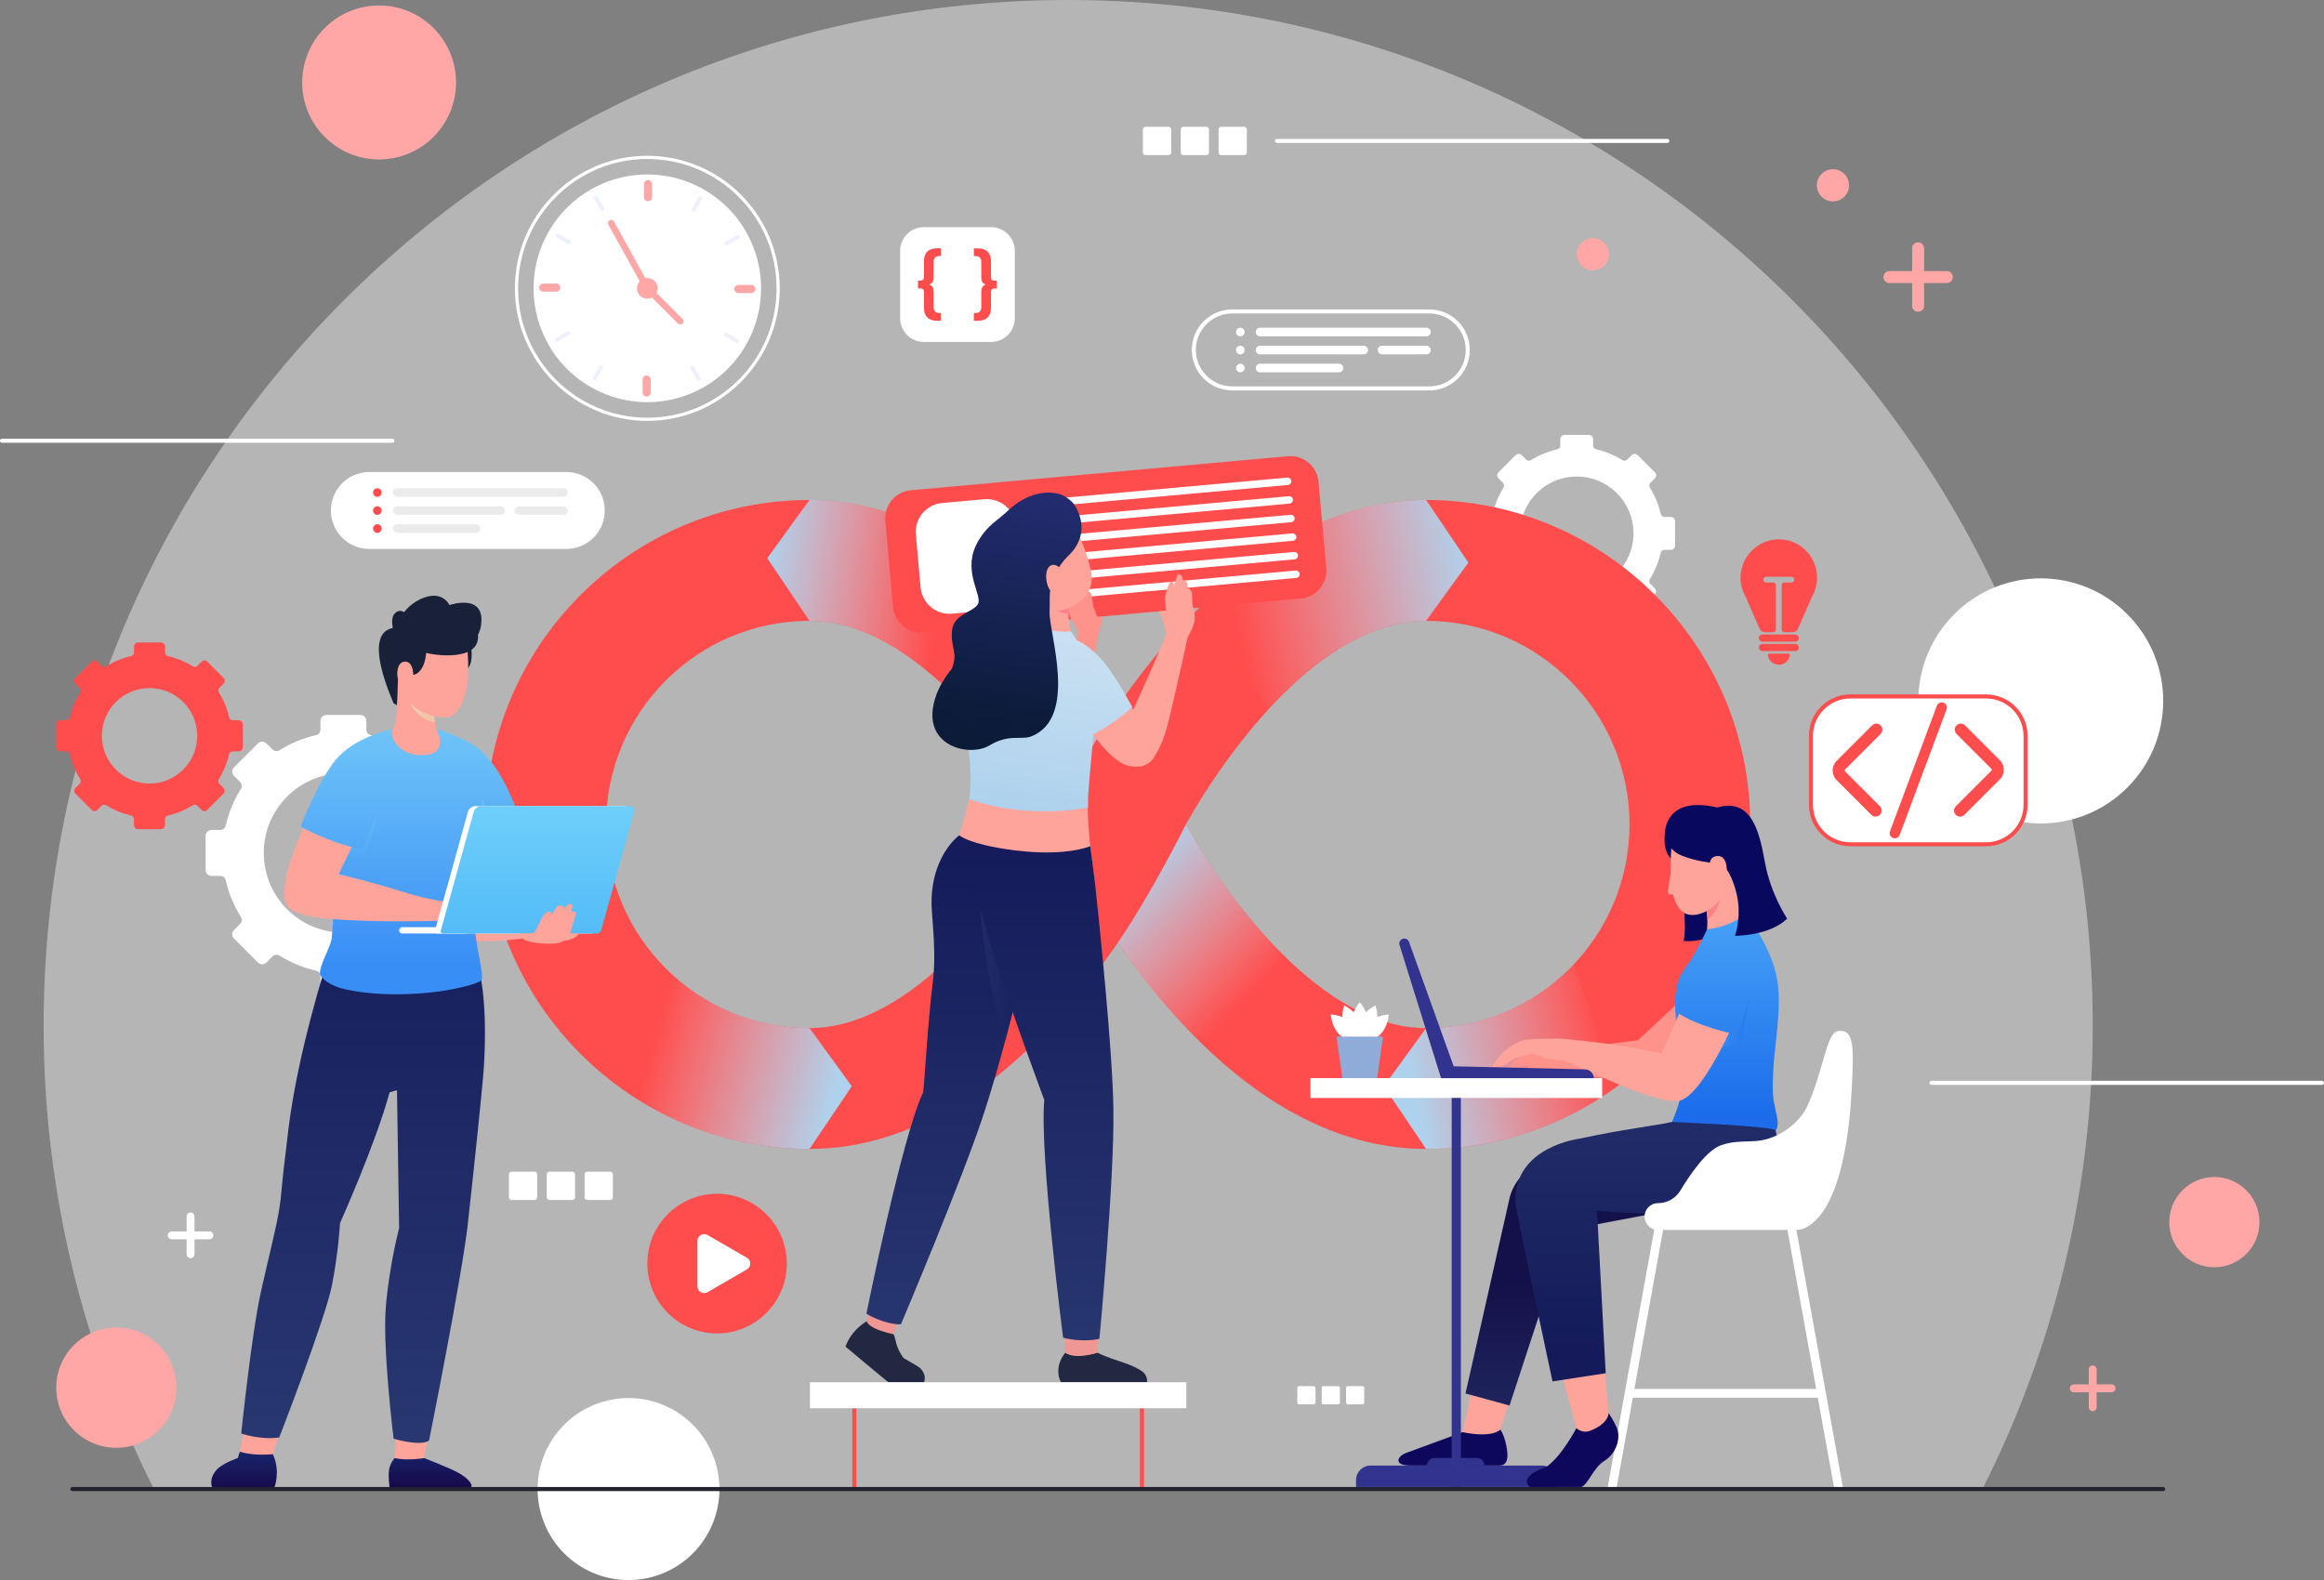 <svg width="575" height="391" viewBox="0 0 575 391" fill="none" xmlns="http://www.w3.org/2000/svg">
<rect x="0" y="0" width="575" height="391" fill="#808080" stroke="none"/>
<g clip-path="url(#clip0_148_10511)">
<path d="M264.288 0C124.283 0 10.794 113.634 10.794 253.798C10.794 295.022 20.613 333.964 38.039 368.379H490.538C507.964 333.964 517.783 295.022 517.783 253.798C517.783 113.634 404.284 0 264.288 0Z" fill="#EBEBEB" fill-opacity="0.5"/>
<path d="M107.255 33.878C114.686 26.438 114.686 14.375 107.255 6.934C99.823 -0.506 87.775 -0.506 80.343 6.934C72.912 14.375 72.912 26.438 80.343 33.878C87.775 41.318 99.823 41.318 107.255 33.878Z" fill="#FFA6A6"/>
<path d="M453.506 49.848C455.705 49.848 457.489 48.063 457.489 45.86C457.489 43.658 455.705 41.873 453.506 41.873C451.306 41.873 449.522 43.658 449.522 45.86C449.522 48.063 451.306 49.848 453.506 49.848Z" fill="#FFA6A6"/>
<path d="M394.108 66.906C396.307 66.906 398.091 65.121 398.091 62.919C398.091 60.716 396.307 58.931 394.108 58.931C391.908 58.931 390.125 60.716 390.125 62.919C390.125 65.121 391.908 66.906 394.108 66.906Z" fill="#FFA6A6"/>
<path d="M547.875 313.606C554.035 313.606 559.028 308.607 559.028 302.44C559.028 296.273 554.035 291.274 547.875 291.274C541.716 291.274 536.722 296.273 536.722 302.44C536.722 308.607 541.716 313.606 547.875 313.606Z" fill="#FFA6A6"/>
<path d="M526.342 194.897C538.171 183.053 538.171 163.851 526.342 152.007C514.512 140.164 495.333 140.164 483.503 152.007C471.674 163.851 471.674 183.053 483.503 194.897C495.333 206.741 514.512 206.741 526.342 194.897Z" fill="white"/>
<path d="M43.655 343.405C43.655 351.62 37.003 358.29 28.788 358.29C20.573 358.29 13.921 351.63 13.921 343.405C13.921 335.18 20.573 328.521 28.788 328.521C37.003 328.521 43.655 335.18 43.655 343.405Z" fill="#FFA6A6"/>
<path d="M161.875 390.098C173.79 386.577 180.6 374.053 177.084 362.123C173.568 350.193 161.058 343.376 149.142 346.896C137.227 350.416 130.418 362.941 133.934 374.871C137.45 386.8 149.959 393.618 161.875 390.098Z" fill="white"/>
<path d="M0.498 109.068H97.088" stroke="white" stroke-miterlimit="10" stroke-linecap="round"/>
<path d="M477.902 267.965H574.502" stroke="white" stroke-miterlimit="10" stroke-linecap="round"/>
<path d="M315.949 34.874H412.539" stroke="white" stroke-miterlimit="10" stroke-linecap="round"/>
<path d="M51.82 304.732H48.126V301.034C48.126 300.495 47.688 300.057 47.15 300.057C46.612 300.057 46.174 300.495 46.174 301.034V304.732H42.48C41.942 304.732 41.504 305.171 41.504 305.709C41.504 306.248 41.942 306.686 42.48 306.686H46.174V310.385C46.174 310.924 46.612 311.362 47.15 311.362C47.688 311.362 48.126 310.924 48.126 310.385V306.686H51.82C52.358 306.686 52.796 306.248 52.796 305.709C52.796 305.171 52.358 304.732 51.82 304.732Z" fill="white"/>
<path d="M481.676 67.076H476.06V61.453C476.06 60.635 475.393 59.967 474.576 59.967C473.76 59.967 473.092 60.635 473.092 61.453V67.076H467.476C466.66 67.076 465.993 67.744 465.993 68.561C465.993 69.379 466.66 70.047 467.476 70.047H473.092V75.669C473.092 76.487 473.76 77.155 474.576 77.155C475.393 77.155 476.06 76.487 476.06 75.669V70.047H481.676C482.493 70.047 483.16 69.379 483.16 68.561C483.16 67.744 482.493 67.076 481.676 67.076Z" fill="#FFA6A6"/>
<path d="M522.443 342.597H518.749V338.898C518.749 338.36 518.311 337.921 517.773 337.921C517.235 337.921 516.797 338.36 516.797 338.898V342.597H513.103C512.565 342.597 512.127 343.036 512.127 343.574C512.127 344.113 512.565 344.551 513.103 344.551H516.797V348.25C516.797 348.788 517.235 349.227 517.773 349.227C518.311 349.227 518.749 348.788 518.749 348.25V344.551H522.443C522.981 344.551 523.419 344.113 523.419 343.574C523.419 343.036 522.981 342.597 522.443 342.597Z" fill="#FFA6A6"/>
<path d="M289.113 31.375H283.427C283.064 31.375 282.77 31.669 282.77 32.032V37.725C282.77 38.089 283.064 38.383 283.427 38.383H289.113C289.476 38.383 289.77 38.089 289.77 37.725V32.032C289.77 31.669 289.476 31.375 289.113 31.375Z" fill="white"/>
<path d="M298.473 31.375H292.788C292.425 31.375 292.13 31.669 292.13 32.032V37.725C292.13 38.089 292.425 38.383 292.788 38.383H298.473C298.836 38.383 299.131 38.089 299.131 37.725V32.032C299.131 31.669 298.836 31.375 298.473 31.375Z" fill="white"/>
<path d="M307.834 31.375H302.148C301.785 31.375 301.491 31.669 301.491 32.032V37.725C301.491 38.089 301.785 38.383 302.148 38.383H307.834C308.197 38.383 308.491 38.089 308.491 37.725V32.032C308.491 31.669 308.197 31.375 307.834 31.375Z" fill="white"/>
<path d="M132.259 289.948H126.573C126.21 289.948 125.916 290.242 125.916 290.606V296.298C125.916 296.662 126.21 296.956 126.573 296.956H132.259C132.622 296.956 132.916 296.662 132.916 296.298V290.606C132.916 290.242 132.622 289.948 132.259 289.948Z" fill="white"/>
<path d="M141.619 289.948H135.933C135.57 289.948 135.276 290.242 135.276 290.606V296.298C135.276 296.662 135.57 296.956 135.933 296.956H141.619C141.982 296.956 142.276 296.662 142.276 296.298V290.606C142.276 290.242 141.982 289.948 141.619 289.948Z" fill="white"/>
<path d="M150.979 289.948H145.293C144.93 289.948 144.636 290.242 144.636 290.606V296.298C144.636 296.662 144.93 296.956 145.293 296.956H150.979C151.342 296.956 151.637 296.662 151.637 296.298V290.606C151.637 290.242 151.342 289.948 150.979 289.948Z" fill="white"/>
<path d="M325.061 343.026H321.416C321.18 343.026 320.988 343.218 320.988 343.455V347.103C320.988 347.34 321.18 347.532 321.416 347.532H325.061C325.297 347.532 325.489 347.34 325.489 347.103V343.455C325.489 343.218 325.297 343.026 325.061 343.026Z" fill="white"/>
<path d="M331.085 343.026H327.441C327.204 343.026 327.012 343.218 327.012 343.455V347.103C327.012 347.34 327.204 347.532 327.441 347.532H331.085C331.322 347.532 331.513 347.34 331.513 347.103V343.455C331.513 343.218 331.322 343.026 331.085 343.026Z" fill="white"/>
<path d="M337.11 343.026H333.465C333.229 343.026 333.037 343.218 333.037 343.455V347.103C333.037 347.34 333.229 347.532 333.465 347.532H337.11C337.346 347.532 337.538 347.34 337.538 347.103V343.455C337.538 343.218 337.346 343.026 337.11 343.026Z" fill="white"/>
<path d="M119.065 215.285V206.88C119.065 206.053 118.398 205.395 117.581 205.395H115.42C114.783 205.395 114.225 204.966 114.086 204.348C113.339 201.078 112.064 198.017 110.342 195.256C110.003 194.708 110.063 193.99 110.521 193.531L112.045 192.006C112.622 191.428 112.622 190.48 112.045 189.902L106.11 183.96C105.532 183.382 104.586 183.382 104.009 183.96L102.495 185.476C102.037 185.934 101.33 186.004 100.772 185.655C98.014 183.93 94.957 182.654 91.691 181.907C91.073 181.767 90.645 181.209 90.645 180.571V178.417C90.645 177.59 89.978 176.932 89.162 176.932H80.767C79.941 176.932 79.284 177.6 79.284 178.417V180.571C79.284 181.209 78.855 181.767 78.238 181.907C74.972 182.654 71.915 183.93 69.156 185.655C68.609 185.994 67.892 185.934 67.434 185.476L65.92 183.96C65.343 183.382 64.397 183.382 63.819 183.96L57.884 189.902C57.307 190.48 57.307 191.428 57.884 192.006L59.408 193.521C59.866 193.98 59.936 194.688 59.587 195.246C57.864 198.007 56.59 201.078 55.843 204.338C55.704 204.956 55.146 205.385 54.509 205.385H52.348C51.521 205.385 50.864 206.053 50.864 206.871V215.275C50.864 216.102 51.531 216.76 52.348 216.76H54.509C55.146 216.76 55.704 217.189 55.843 217.807C56.59 221.077 57.864 224.138 59.587 226.9C59.926 227.448 59.866 228.166 59.408 228.624L57.884 230.15C57.307 230.728 57.307 231.675 57.884 232.253L63.819 238.195C64.397 238.773 65.343 238.773 65.92 238.195L67.444 236.67C67.902 236.211 68.609 236.141 69.166 236.49C71.925 238.205 74.982 239.481 78.248 240.229C78.865 240.369 79.293 240.927 79.293 241.565V243.738C79.293 244.566 79.961 245.224 80.777 245.224H89.172C89.998 245.224 90.655 244.556 90.655 243.738V241.565C90.655 240.927 91.084 240.369 91.701 240.229C94.967 239.481 98.024 238.205 100.782 236.49C101.33 236.151 102.047 236.211 102.505 236.67L104.029 238.195C104.606 238.773 105.552 238.773 106.13 238.195L112.064 232.253C112.642 231.675 112.642 230.728 112.064 230.15L110.541 228.624C110.083 228.166 110.013 227.458 110.362 226.9C112.084 224.138 113.359 221.077 114.106 217.807C114.245 217.189 114.803 216.76 115.44 216.76H117.601C118.417 216.76 119.085 216.092 119.085 215.275L119.065 215.285ZM84.94 230.788C74.066 230.788 65.263 221.955 65.263 211.068C65.263 200.181 74.066 191.368 84.94 191.368C95.813 191.368 104.616 200.201 104.616 211.068C104.616 221.935 95.813 230.788 84.94 230.788Z" fill="white"/>
<path d="M414.461 134.989V128.988C414.461 128.399 413.983 127.921 413.396 127.921H411.852C411.404 127.921 411.006 127.612 410.896 127.173C410.359 124.84 409.452 122.657 408.228 120.693C407.979 120.304 408.029 119.796 408.357 119.467L409.443 118.38C409.861 117.961 409.861 117.293 409.443 116.874L405.21 112.637C404.792 112.219 404.125 112.219 403.707 112.637L402.621 113.724C402.293 114.053 401.785 114.103 401.397 113.854C399.425 112.627 397.244 111.71 394.914 111.182C394.476 111.082 394.167 110.683 394.167 110.225V108.689C394.167 108.101 393.689 107.623 393.102 107.623H387.107C386.52 107.623 386.042 108.101 386.042 108.689V110.225C386.042 110.673 385.733 111.072 385.295 111.182C382.965 111.72 380.784 112.627 378.813 113.854C378.424 114.103 377.916 114.053 377.588 113.724L376.502 112.637C376.084 112.219 375.417 112.219 374.999 112.637L370.767 116.874C370.348 117.293 370.348 117.961 370.767 118.38L371.852 119.467C372.181 119.796 372.22 120.304 371.981 120.693C370.757 122.667 369.851 124.85 369.313 127.183C369.213 127.622 368.815 127.931 368.357 127.931H366.813C366.226 127.931 365.748 128.409 365.748 128.998V134.999C365.748 135.587 366.226 136.066 366.813 136.066H368.357C368.805 136.066 369.203 136.375 369.313 136.814C369.851 139.147 370.757 141.33 371.981 143.294C372.23 143.683 372.181 144.191 371.852 144.52L370.767 145.607C370.348 146.026 370.348 146.694 370.767 147.112L374.999 151.349C375.417 151.768 376.084 151.768 376.502 151.349L377.588 150.263C377.916 149.934 378.424 149.884 378.813 150.133C380.784 151.359 382.965 152.267 385.285 152.805C385.723 152.905 386.032 153.304 386.032 153.762V155.307C386.032 155.896 386.51 156.374 387.097 156.374H393.092C393.679 156.374 394.157 155.896 394.157 155.307V153.762C394.157 153.313 394.466 152.915 394.904 152.805C397.234 152.267 399.415 151.359 401.377 150.133C401.765 149.884 402.273 149.934 402.602 150.263L403.687 151.349C404.105 151.768 404.772 151.768 405.191 151.349L409.423 147.112C409.841 146.694 409.841 146.026 409.423 145.607L408.337 144.52C408.009 144.191 407.959 143.683 408.208 143.294C409.433 141.32 410.339 139.137 410.876 136.814C410.976 136.375 411.374 136.066 411.832 136.066H413.376C413.963 136.066 414.441 135.587 414.441 134.999L414.461 134.989ZM390.124 146.046C382.367 146.046 376.094 139.745 376.094 131.978C376.094 124.212 382.367 117.931 390.124 117.931C397.882 117.931 404.155 124.232 404.155 131.978C404.155 139.725 397.882 146.046 390.124 146.046Z" fill="white"/>
<path d="M60.075 184.927V179.245C60.075 178.686 59.627 178.238 59.069 178.238H57.606C57.177 178.238 56.799 177.949 56.699 177.53C56.192 175.327 55.335 173.253 54.17 171.379C53.941 171.01 53.981 170.521 54.29 170.212L55.315 169.185C55.704 168.796 55.704 168.158 55.315 167.76L51.302 163.742C50.914 163.353 50.277 163.353 49.878 163.742L48.853 164.769C48.544 165.078 48.066 165.128 47.688 164.888C45.826 163.722 43.754 162.865 41.544 162.356C41.126 162.256 40.837 161.878 40.837 161.449V159.993C40.837 159.435 40.389 158.986 39.831 158.986H34.155C33.597 158.986 33.149 159.435 33.149 159.993V161.449C33.149 161.878 32.861 162.256 32.442 162.356C30.232 162.865 28.171 163.722 26.298 164.888C25.93 165.118 25.442 165.078 25.133 164.769L24.108 163.742C23.719 163.353 23.082 163.353 22.684 163.742L18.671 167.76C18.282 168.148 18.282 168.786 18.671 169.185L19.696 170.212C20.005 170.521 20.055 171 19.816 171.379C18.651 173.243 17.794 175.317 17.287 177.53C17.187 177.949 16.809 178.238 16.381 178.238H14.917C14.359 178.238 13.911 178.686 13.911 179.245V184.927C13.911 185.486 14.359 185.934 14.917 185.934H16.381C16.809 185.934 17.187 186.223 17.287 186.642C17.794 188.845 18.651 190.919 19.816 192.793C20.045 193.162 20.005 193.651 19.696 193.96L18.671 194.987C18.282 195.376 18.282 196.014 18.671 196.412L22.684 200.43C23.072 200.819 23.709 200.819 24.108 200.43L25.133 199.403C25.442 199.094 25.92 199.044 26.298 199.284C28.16 200.45 30.232 201.308 32.432 201.816C32.851 201.916 33.139 202.295 33.139 202.723V204.189C33.139 204.747 33.587 205.196 34.145 205.196H39.821C40.379 205.196 40.827 204.747 40.827 204.189V202.723C40.827 202.295 41.115 201.916 41.534 201.816C43.734 201.308 45.806 200.45 47.668 199.284C48.036 199.054 48.524 199.094 48.833 199.403L49.858 200.43C50.247 200.819 50.884 200.819 51.282 200.43L55.295 196.412C55.684 196.024 55.684 195.386 55.295 194.987L54.27 193.96C53.961 193.651 53.911 193.172 54.15 192.793C55.315 190.929 56.172 188.855 56.679 186.652C56.779 186.233 57.157 185.944 57.586 185.944H59.049C59.607 185.944 60.055 185.496 60.055 184.937L60.075 184.927ZM37.003 193.9C30.491 193.9 25.213 188.606 25.213 182.086C25.213 175.566 30.491 170.282 37.003 170.282C43.515 170.282 48.793 175.576 48.793 182.086C48.793 188.596 43.515 193.9 37.003 193.9Z" fill="#FF4D4D"/>
<path d="M200.29 284.325C156.068 284.325 120.09 248.305 120.09 204.03C120.09 159.754 156.068 123.734 200.29 123.734C254.381 123.734 288.625 194.598 290.059 197.609L293.106 204.03L290.059 210.45C288.625 213.471 254.381 284.325 200.29 284.325ZM200.29 153.643C172.538 153.643 149.964 176.244 149.964 204.03C149.964 231.815 172.538 254.416 200.29 254.416C226.12 254.416 249.432 222.384 259.728 204.03C249.441 185.665 226.12 153.643 200.29 153.643Z" fill="#FF4D4D"/>
<path d="M352.843 284.325C298.752 284.325 264.508 213.46 263.074 210.449L260.027 204.029L263.074 197.609C264.508 194.588 298.752 123.733 352.843 123.733C397.065 123.733 433.042 159.754 433.042 204.029C433.042 248.304 397.065 284.325 352.843 284.325ZM293.405 204.029C303.691 222.383 327.012 254.416 352.843 254.416C380.595 254.416 403.169 231.814 403.169 204.029C403.169 176.244 380.595 153.642 352.843 153.642C327.012 153.642 303.701 185.675 293.405 204.029Z" fill="#FF4D4D"/>
<path style="mix-blend-mode:multiply" d="M320.938 239.551L302.078 262.651C291.593 253.429 282.999 242.662 276.566 233.3V233.28C284.861 221.227 293.415 204.029 293.415 204.029C299.151 214.258 308.929 228.744 320.938 239.551Z" fill="url(#paint0_linear_148_10511)"/>
<path style="mix-blend-mode:multiply" d="M276.566 174.758C268.282 186.812 259.718 204.029 259.718 204.029C253.982 193.8 244.204 179.315 232.195 168.507L251.055 145.408C261.54 154.63 270.134 165.397 276.566 174.758Z" fill="url(#paint1_linear_148_10511)"/>
<path style="mix-blend-mode:multiply" d="M363.298 139.226L352.843 153.633C338.344 153.633 324.632 163.732 313.579 175.845L298.234 148.917C312.703 135.089 331.185 123.724 352.843 123.724L363.298 139.226Z" fill="url(#paint2_linear_148_10511)"/>
<path style="mix-blend-mode:multiply" d="M253.016 147.162L231.259 167.66C221.948 159.505 211.353 153.633 200.29 153.633L189.834 138.14L200.29 123.724C221.022 123.724 238.846 134.142 253.016 147.162Z" fill="url(#paint3_linear_148_10511)"/>
<path style="mix-blend-mode:multiply" d="M210.746 268.822L200.29 284.325C179.04 284.325 159.702 276.01 145.343 262.451L160.409 234.726C169.62 246.689 184.069 254.416 200.29 254.416L210.746 268.822Z" fill="url(#paint4_linear_148_10511)"/>
<path style="mix-blend-mode:multiply" d="M400.042 268.912C386.789 278.602 370.478 284.325 352.843 284.325L342.397 268.822L352.843 254.416C367.202 254.416 380.177 248.364 389.358 238.674L400.042 268.912Z" fill="url(#paint5_linear_148_10511)"/>
<path d="M416.025 219.961C416.025 219.961 417.478 228.914 416.552 232.852C416.552 232.852 419.37 233.33 423.752 231.715C428.133 230.1 422.557 219.961 422.557 219.961" fill="#09085F"/>
<path d="M411.942 206.013C411.942 206.013 411.076 210.998 413.963 212.892L414.969 208.585" fill="#09085F"/>
<path d="M421.78 253.479L415.427 247.966L414.551 248.773L405.28 257.407L378.106 260.946C378.106 260.946 375.994 261.245 374.431 262.611C374.152 262.86 373.425 264.186 373.425 264.186C373.425 264.186 374.332 264.436 375.288 264.226C375.925 264.087 377.179 263.828 377.946 263.668L378.275 264.795C378.275 264.795 401.765 267.746 407.192 267.247C407.332 267.237 407.471 267.217 407.59 267.207C412.171 266.509 426.002 257.128 426.002 257.128L421.79 253.469L421.78 253.479Z" fill="#FF928A"/>
<path d="M432.505 228.495L422.776 231.186L422.348 229.98C422.427 229.153 422.447 228.365 422.427 227.627C422.378 225.374 421.94 223.56 421.471 222.234L424.768 220.24L428.86 215.873L432.495 228.495H432.505Z" fill="#FFA49A"/>
<path d="M422.437 227.628C422.388 225.374 421.949 223.56 421.481 222.234L424.777 220.24L425.853 219.961C425.853 219.961 425.972 225.205 422.427 227.628H422.437Z" fill="#FF8189"/>
<path d="M374.351 344.053L370.05 357.213L365.867 360.951L361.864 354.421L364.573 341.85L374.351 344.053Z" fill="#FFA49A"/>
<path d="M431.3 212.304C431.3 212.304 428.482 215.744 427.227 219.353C426.221 222.254 424.2 224.946 420.794 226.072C411.564 229.123 413.475 212.105 413.505 209.882C413.525 208.306 413.057 202.634 419.241 201.836C425.245 201.058 431.609 203.611 431.3 212.304Z" fill="#FFA49A"/>
<path d="M397.802 367.98H400.003L403.996 345.888H449.761L453.755 367.98H455.955L443.279 297.834C443.169 297.246 442.602 296.857 442.014 296.956C441.417 297.066 441.029 297.634 441.138 298.223L449.353 343.714H404.374L412.589 298.223C412.699 297.634 412.31 297.066 411.723 296.956C411.125 296.847 410.568 297.236 410.458 297.834L402.512 341.76L402.124 343.943L401.865 345.359L401.466 347.572L397.782 367.97L397.802 367.98Z" fill="white"/>
<path d="M409.492 300.247L387.715 304.374L373.485 347.822L362.591 344.841L373.575 296.149C374.7 292.141 377.737 288.961 381.68 287.645L404.593 280.018" fill="url(#paint6_linear_148_10511)"/>
<path d="M386.171 339.198L387.396 343.804L390.025 353.414L390.413 355.777L394.785 356.286L398.17 351.819L397.165 340.085L397.065 338.889L386.171 339.198Z" fill="#FFA49A"/>
<path d="M438.041 275.911L428.233 273.408L413.704 277.635C409.353 278.642 401.895 279.37 390.841 281.783C390.841 281.783 374.61 283.687 374.909 297.425C374.949 299.15 384.12 341.85 384.12 341.85L397.284 339.836L395.133 299.648C403.408 300.286 423.722 301.443 432.077 298.073C445.519 292.65 438.041 275.891 438.041 275.891V275.911Z" fill="url(#paint7_linear_148_10511)"/>
<path d="M431.828 226.272C431.828 226.272 438.011 233.4 439.674 242.243C440.979 249.172 438.997 258.783 438.728 264.994C438.489 270.497 438.569 271.285 439.286 274.644C439.634 276.279 440.302 278.632 439.306 279.739C438.669 278.882 423.991 278.104 413.704 277.635C413.704 277.635 415.965 272.411 416.025 269.739C416.144 264.226 414.332 253 414.471 247.677C414.621 242.193 416.244 240.628 418.156 237.827C420.077 234.995 422.358 229.97 422.358 229.97C422.358 229.97 427.436 229.691 431.838 226.262L431.828 226.272Z" fill="url(#paint8_linear_148_10511)"/>
<path style="mix-blend-mode:multiply" opacity="0.5" d="M432.764 246.959C432.764 246.959 431.32 255.513 430.682 258.354L423.672 259.301L432.764 246.949V246.959Z" fill="url(#paint9_linear_148_10511)"/>
<path d="M420.924 250.179L416.702 247.906C416.483 248.434 411.125 260.816 411.125 260.816C400.371 258.035 385.484 256.998 385.484 256.998C385.484 256.998 379.878 257.038 377.757 257.257C375.636 257.477 372.848 259.451 371.623 260.717C370.886 261.474 369.054 264.087 369.054 264.087C369.054 264.087 370.757 264.505 372.151 263.648C373.545 262.78 374.829 261.893 374.829 261.893L378.325 260.936C379.022 260.747 379.759 260.836 380.406 261.165C380.874 261.405 381.561 261.674 382.547 261.883C384.857 262.382 386.759 262.372 386.779 262.372C393.44 264.994 411.325 274.295 416.244 272.142C419.948 270.517 424.469 262.352 426.839 257.626C427.844 255.622 428.462 254.227 428.462 254.227L420.924 250.159V250.179Z" fill="#FFA49A"/>
<path d="M434.227 238.395C434.227 238.395 433.072 249.312 429.766 256.051C429.766 256.051 419.48 254.047 414.471 250.169C414.471 250.169 417.229 242.682 421.691 235.424" fill="url(#paint10_linear_148_10511)"/>
<path d="M411.942 206.013C411.942 206.013 411.942 210.031 416.015 211.706C419.599 213.181 423.732 213.55 423.732 213.55C423.732 213.55 425.445 213.301 426.779 214.627C428.113 215.953 430.055 220.639 430.165 224.886C430.274 229.133 429.239 231.585 429.239 231.585C429.239 231.585 437.742 231.655 442.174 227.338C442.174 227.338 438.121 221.307 436.707 213.55C435.293 205.804 433.431 197.38 424.847 199.832C411.942 196.781 411.942 206.013 411.942 206.013Z" fill="#09085F"/>
<path d="M423.214 215.105C423.214 215.105 422.398 212.444 424.379 211.925C428.312 210.918 427.546 218.585 425.803 218.545C424.06 218.505 423.224 215.096 423.224 215.096L423.214 215.105Z" fill="#FFA49A"/>
<path d="M371.185 353.773C371.185 353.773 369.532 355.947 361.864 354.421C361.864 354.421 349.507 358.948 347.894 359.556C345.593 360.433 344.787 362.676 348.929 362.676H370.896C371.723 362.676 372.629 362.437 372.918 360.952C373.196 359.496 372.43 355.369 371.185 353.773Z" fill="#0E085D"/>
<path d="M396.398 266.798H324.234V271.713H396.398V266.798Z" fill="white"/>
<path d="M359.176 367.98H361.446V271.713H359.176V367.98Z" fill="#32338F"/>
<path d="M385.126 367.99H335.506V366.275C335.506 364.291 337.119 362.676 339.101 362.676H381.531C383.513 362.676 385.126 364.291 385.126 366.275V367.99Z" fill="#32338F"/>
<path d="M353.082 362.677H367.262C367.262 361.64 366.425 360.792 365.38 360.792H354.954C353.918 360.792 353.072 361.63 353.072 362.677H353.082Z" fill="#32338F"/>
<path d="M413.426 215.873C413.426 215.873 412.41 220.619 412.798 221.147C413.177 221.675 414.969 221.087 414.969 221.087" fill="#FFA49A"/>
<path d="M397.991 349.666C397.991 349.666 399.226 351.471 400.072 353.445C400.919 355.419 400.331 359.436 396.826 361.6C394.337 363.135 392.863 367.402 391.28 367.98H378.514C378.514 367.98 375.148 365.628 382.666 362.956C386.43 360.334 390.025 353.405 390.025 353.405C390.025 353.405 391.409 354.85 393.44 354.063C398.18 352.228 397.991 349.656 397.991 349.656V349.666Z" fill="#0E085D"/>
<path d="M454.84 255.134C451.753 255.523 451.355 264.754 446.933 274.246C445.798 276.269 443.608 279.071 439.595 280.975C434.257 283.507 431.19 281.593 425.863 283.388C422.248 284.604 418.066 290.775 415.756 294.614C414.591 296.538 412.519 297.734 410.269 297.734H410.219C408.387 297.734 406.903 299.22 406.903 301.054C406.903 302.888 408.387 304.374 410.219 304.374H444.454C445.041 304.374 445.758 304.214 446.406 303.985C456.035 299.499 457.767 277.625 458.186 268.802C458.634 259.51 458.853 254.625 454.84 255.134Z" fill="white"/>
<path d="M392.206 264.635L359.664 263.877L348.611 233.071C348.431 232.582 347.973 232.253 347.446 232.253C346.609 232.253 346.022 233.061 346.271 233.859L356.547 266.808H394.327C394.327 265.632 393.391 264.675 392.216 264.645L392.206 264.635Z" fill="#32338F"/>
<path d="M336.432 248.025C331.802 253.628 336.432 258.115 336.432 258.115C336.432 258.115 341.063 253.628 336.432 248.025Z" fill="white"/>
<path d="M332.579 248.813C330.468 255.772 336.462 258.115 336.462 258.115C336.462 258.115 339.001 252.193 332.579 248.813Z" fill="white"/>
<path d="M340.326 248.813C342.437 255.772 336.442 258.115 336.442 258.115C336.442 258.115 333.903 252.193 340.326 248.813Z" fill="white"/>
<path d="M343.612 251.036C342.875 258.264 336.432 258.115 336.432 258.115C336.432 258.115 336.373 251.664 343.612 251.036Z" fill="white"/>
<path d="M329.263 251.036C330 258.264 336.442 258.115 336.442 258.115C336.442 258.115 336.502 251.664 329.263 251.036Z" fill="white"/>
<path d="M340.744 266.798H332.131L330.687 256.529H342.188L340.744 266.798Z" fill="#8FABD8"/>
<path d="M216.78 329.119C218.931 330.016 221.082 330.166 221.082 330.166L222.765 325.52L215.764 320.784C215.764 320.784 214.818 325.211 214.44 326.935C214.44 326.935 214.629 328.222 216.78 329.119Z" fill="#EF9795"/>
<path d="M227.813 338.709C227.335 338.181 225.413 337.164 223.631 336.127C221.47 333.465 221.6 330.833 221.072 330.175C221.072 330.175 218.961 329.787 216.81 328.889C214.659 327.992 214.42 326.945 214.42 326.945C213.424 327.653 210.656 329.318 209.182 333.236C209.182 333.236 217.477 340.215 219.817 342.079C219.817 342.079 226.837 342.079 228.62 342.079C228.909 341.192 229.038 340.085 227.793 338.709H227.813Z" fill="#222842"/>
<path d="M263.562 334.751C263.562 334.751 264.916 335.609 268.282 335.35C268.819 335.31 270.741 334.981 271.518 334.751C271.518 334.751 273.051 335.509 275.332 336.307C277.522 337.074 280.42 337.862 282.531 339.328C284.065 340.394 283.796 342.069 283.796 342.069H262.496C262.496 342.069 260.475 338.64 263.552 334.761L263.562 334.751Z" fill="#222842"/>
<path d="M263.203 329.029C263.422 331.362 263.562 334.751 263.562 334.751C266.151 336.596 271.528 334.751 271.528 334.751C271.528 334.751 271.707 331.063 271.856 328.859L263.203 329.029Z" fill="#EF9795"/>
<path d="M318.666 112.897L225.342 121.318C221.513 121.664 218.689 125.051 219.034 128.885L220.955 150.223C221.3 154.056 224.684 156.883 228.512 156.538L321.836 148.117C325.665 147.771 328.489 144.384 328.144 140.551L326.223 119.212C325.878 115.379 322.495 112.552 318.666 112.897Z" fill="#FF4D4D"/>
<path d="M252.528 142.587C252.907 146.834 249.78 150.582 245.548 150.961L235.55 151.858C231.607 152.217 228.122 149.306 227.773 145.358L226.598 132.268C226.24 128.32 229.148 124.841 233.091 124.482L243.487 123.545C247.51 123.186 251.055 126.147 251.413 130.174L252.528 142.587Z" fill="white"/>
<path d="M260.515 125.249C260.046 125.249 259.648 124.891 259.608 124.422C259.559 123.923 259.937 123.475 260.435 123.425L318.498 118.191C319.006 118.141 319.444 118.52 319.494 119.018C319.544 119.517 319.166 119.966 318.668 120.015L260.604 125.249C260.604 125.249 260.544 125.249 260.524 125.249H260.515Z" fill="white"/>
<path d="M260.923 129.855C260.455 129.855 260.056 129.497 260.017 129.028C259.967 128.529 260.345 128.081 260.843 128.031L318.907 122.797C319.425 122.757 319.853 123.126 319.903 123.624C319.952 124.123 319.574 124.571 319.076 124.621L261.012 129.855C261.012 129.855 260.953 129.855 260.933 129.855H260.923Z" fill="white"/>
<path d="M261.341 134.452C260.873 134.452 260.475 134.093 260.435 133.624C260.385 133.126 260.763 132.677 261.261 132.627L319.325 127.393C319.833 127.353 320.271 127.722 320.321 128.221C320.371 128.719 319.992 129.168 319.494 129.218L261.431 134.452C261.431 134.452 261.371 134.452 261.351 134.452H261.341Z" fill="white"/>
<path d="M261.749 139.058C261.281 139.058 260.883 138.699 260.843 138.23C260.793 137.732 261.172 137.283 261.67 137.233L319.733 131.999C320.241 131.959 320.679 132.328 320.729 132.827C320.779 133.325 320.4 133.774 319.903 133.823L261.839 139.058C261.839 139.058 261.779 139.058 261.759 139.058H261.749Z" fill="white"/>
<path d="M262.167 143.653C261.699 143.653 261.301 143.294 261.261 142.826C261.212 142.327 261.59 141.879 262.088 141.829L320.151 136.595C320.669 136.555 321.097 136.924 321.147 137.422C321.197 137.921 320.819 138.369 320.321 138.419L262.257 143.653C262.257 143.653 262.197 143.653 262.177 143.653H262.167Z" fill="white"/>
<path d="M262.586 148.249C262.118 148.249 261.719 147.891 261.68 147.422C261.63 146.923 262.008 146.475 262.506 146.425L320.57 141.191C321.078 141.151 321.516 141.52 321.565 142.018C321.615 142.517 321.237 142.966 320.739 143.015L262.675 148.249C262.675 148.249 262.616 148.249 262.596 148.249H262.586Z" fill="white"/>
<path d="M271.657 157.102C271.657 156.634 272.434 155.408 272.524 154.55C272.603 153.693 272.723 152.556 272.723 152.556L271.827 152.636L271.488 152.666L270.512 150.114C270.512 150.114 270.233 148.608 270.124 147.502C270.014 146.385 268.859 146.016 268.789 146.525C268.76 146.714 268.769 147.372 268.76 147.681C268.71 147.322 268.66 146.993 268.63 146.734C268.521 145.617 267.136 145.169 267.067 145.677C267.017 146.016 267.007 146.584 267.017 147.222C266.668 146.425 265.623 146.136 265.563 146.574C265.503 147.053 265.493 147.86 265.513 148.628C265.244 147.9 264.587 147.691 264.508 148.249C264.408 148.887 263.94 150.343 264.199 151.051C264.458 151.759 264.776 152.815 265.105 153.254C265.434 153.693 266.648 155.727 266.838 156.375C267.027 157.013 262.267 169.056 262.267 169.056C265.772 169.674 269.476 169.764 269.476 169.764C269.476 169.764 271.637 157.601 271.637 157.122L271.657 157.102Z" fill="#FF928A"/>
<path d="M270.93 218.485L258.374 218.745L241.605 215.305L234.614 212.982C236.138 210.948 237.861 205.256 239.016 200.849C239.852 197.679 240.41 195.176 240.41 195.176L253.006 193.83L259.061 193.182C259.061 193.182 267.037 192.066 268.829 196.412C269.088 197.041 269.218 197.758 269.178 198.626C269.088 200.6 269.188 203.062 269.397 205.585C269.885 211.865 270.93 218.475 270.93 218.475V218.485Z" fill="#FFA49A"/>
<path d="M270.93 218.486L269.745 209.393C269.745 209.393 265.812 211.198 257.348 210.929C249.222 210.669 240.071 208.785 237.323 206.711C233.778 209.553 229.845 216.033 230.562 225.534C231 231.327 231.508 237.119 230.811 242.871C229.436 254.177 228.779 267.556 228.401 270.298C223.213 281.255 214.36 325.101 214.36 325.101C214.36 325.101 218.632 327.763 222.904 327.733C222.904 327.733 238.598 290.706 243.726 274.635C245.309 269.67 247.101 263.638 248.814 257.178C250.557 250.747 252.21 243.918 253.514 237.338C254.978 229.881 256.004 222.792 256.173 217.02C259.997 218.047 262.805 218.775 262.964 218.745C263.512 218.655 270.93 218.486 270.93 218.486Z" fill="url(#paint11_linear_148_10511)"/>
<path style="mix-blend-mode:multiply" opacity="0.5" d="M253.504 237.338C252.2 243.908 250.547 250.747 248.804 257.178C243.586 241.944 242.63 225.654 242.63 225.654C242.63 225.654 250.338 234.258 253.504 237.338Z" fill="url(#paint12_linear_148_10511)"/>
<path d="M272.026 331.302C272.026 331.302 268.262 332.329 263.034 331.053C263.034 331.053 257.169 285.701 258.374 272.202C258.374 272.202 251.333 253.369 246.614 238.724C245.717 235.922 244.154 230.549 243.517 228.196C241.854 222.065 242.72 216.92 244.313 212.992L270.92 218.485C272.016 228.704 275.292 260.159 275.481 274.645C275.73 292.052 272.016 331.302 272.016 331.302H272.026Z" fill="url(#paint13_linear_148_10511)"/>
<path d="M264.976 156.245C264.249 156.474 261.221 157.262 258.364 155.288C255.078 153.025 258.423 148.768 258.423 148.768H264.518L264.368 149.894C264.368 149.894 264.308 150.752 264.358 151.898C264.388 153.234 264.527 154.959 264.986 156.245H264.976Z" fill="#FFA49A"/>
<path d="M264.368 149.894C264.368 149.894 264.308 150.752 264.358 151.898C261.938 151.699 260.007 150.333 260.007 150.333C260.007 150.333 262.257 149.794 262.984 148.768H264.518L264.368 149.894Z" fill="#FF8189"/>
<path d="M264.976 156.245C264.976 156.245 269.018 161.928 270.552 167.062C272.185 172.496 268.929 194.469 269.148 199.842C269.148 199.842 254.699 202.973 239.802 197.769C239.802 197.769 241.017 190.272 238.717 180.651C237.004 173.493 238.846 162.018 240.47 158.678C242.093 155.338 256.92 154.909 256.92 154.909C256.92 154.909 260.007 156.674 264.986 156.245H264.976Z" fill="url(#paint14_linear_148_10511)"/>
<path d="M295.426 151.24L295.048 149.695C295.048 149.695 294.978 148.818 294.948 147.442C294.919 145.867 294.122 145.538 293.803 145.667C293.803 145.607 293.823 145.538 293.833 145.478C294.052 144.112 293.136 143.524 292.807 143.653C292.768 143.673 292.708 143.763 292.648 143.903C292.728 142.277 291.802 141.968 291.483 142.108C291.304 142.178 290.846 143.683 290.457 145.069C290.457 144.81 290.447 144.6 290.408 144.461C290.228 143.743 289.641 143.623 289.262 144.461C288.884 145.298 288.217 147.492 288.237 148.1C288.267 148.708 288.506 151.121 288.506 151.121L286.833 151.27C286.833 151.27 287.799 153.473 287.958 154.191C288.107 154.909 288.526 156.943 288.526 156.943C287.46 159.764 285.001 165.497 282.949 169.963C280.33 175.706 278.12 180.75 278.12 180.75L285.05 188.048C287.968 183.981 288.765 180.142 290.388 173.134C291.742 167.281 293.425 159.844 293.853 157.691C293.853 157.691 295.167 155.567 295.516 153.782C295.725 152.716 295.576 151.799 295.416 151.23L295.426 151.24Z" fill="#FFA49A"/>
<path d="M279.195 173.712C279.195 173.712 285.349 183.841 285.897 185.067C286.444 186.304 284.921 190.78 279.275 189.524C274.465 188.457 269.148 179.793 269.148 179.793L279.195 173.712Z" fill="#FFA49A"/>
<path d="M267.266 158.847C267.266 158.847 270.422 160.492 273.25 164.021C276.666 168.278 280.141 174.998 280.141 174.998C280.141 174.998 275.083 179.744 268.282 182.784C268.282 182.784 260.714 173.473 259.12 167.65C257.537 161.828 263.352 156.873 267.256 158.837L267.266 158.847Z" fill="url(#paint15_linear_148_10511)"/>
<path d="M266.708 131.969C266.708 131.969 269.108 136.674 270.014 141.859C270.492 144.57 269.347 147.332 267.116 148.947C266.25 149.575 265.374 150.074 264.577 150.462C262.118 151.649 259.14 151.16 257.218 149.206C256.133 148.11 254.938 146.574 253.823 144.461C248.914 135.119 259.658 124.711 266.698 131.969H266.708Z" fill="#FFA49A"/>
<path d="M266.031 125.21C265.374 124.073 263.512 122.607 261.968 122.219C257.487 121.092 252.877 123.156 249.74 126.047C249.74 126.047 248.376 127.383 246.384 128.918C244.383 130.464 242.471 132.697 241.336 135.259C238.398 141.869 243.148 147.462 241.943 149.516C240.738 151.569 235.869 151.928 235.531 156.155C235.192 160.382 237.084 161.389 235.531 165.417V165.437C233.469 167.989 231.747 170.791 230.99 174.28C228.7 184.838 240.012 187.38 244.831 184.459C249.661 181.538 252.708 183.203 255.167 182.226C266.887 177.59 259.439 156.484 259.688 151.33C259.738 150.383 259.728 149.326 259.718 148.2C259.668 144.052 261.54 140.194 264.527 137.323C267.206 134.75 269.048 130.424 266.031 125.2V125.21Z" fill="url(#paint16_linear_148_10511)"/>
<path d="M263.104 141.968C262.516 140.084 260.325 138.908 259.28 140.632C258.234 142.357 259.11 146.754 261.082 146.853C263.054 146.943 264.408 146.136 263.104 141.978V141.968Z" fill="#FFA49A"/>
<path d="M211.373 348.51V368.489" stroke="#FF4D4D" stroke-miterlimit="10"/>
<path d="M282.541 348.51V368.489" stroke="#FF4D4D" stroke-miterlimit="10"/>
<path d="M293.514 342.06H200.4V348.5H293.514V342.06Z" fill="white"/>
<path d="M491.415 172.346H457.807C452.423 172.346 448.059 176.716 448.059 182.106V199.154C448.059 204.545 452.423 208.914 457.807 208.914H491.415C496.799 208.914 501.163 204.545 501.163 199.154V182.106C501.163 176.716 496.799 172.346 491.415 172.346Z" fill="white"/>
<path d="M491.415 209.423H457.807C452.161 209.423 447.561 204.817 447.561 199.164V182.106C447.561 176.453 452.161 171.847 457.807 171.847H491.415C497.061 171.847 501.661 176.453 501.661 182.106V199.164C501.661 204.817 497.061 209.423 491.415 209.423ZM457.807 172.854C452.709 172.854 448.557 177.011 448.557 182.116V199.174C448.557 204.278 452.709 208.436 457.807 208.436H491.415C496.513 208.436 500.665 204.278 500.665 199.174V182.116C500.665 177.011 496.513 172.854 491.415 172.854H457.807Z" fill="#FF4D4D"/>
<path d="M468.811 207.459C468.661 207.459 468.512 207.429 468.363 207.379C467.695 207.13 467.367 206.392 467.616 205.724L479.217 174.649C479.465 173.981 480.202 173.652 480.87 173.901C481.537 174.15 481.865 174.888 481.616 175.556L470.016 206.631C469.826 207.15 469.338 207.469 468.811 207.469V207.459Z" fill="#FF4D4D"/>
<path d="M464.071 202.085C463.692 202.085 463.304 201.936 463.015 201.647L454.412 193.033C453.107 191.727 453.107 189.603 454.412 188.297L463.194 179.504C463.782 178.916 464.728 178.916 465.306 179.504C465.893 180.092 465.893 181.039 465.306 181.618L456.523 190.411C456.383 190.551 456.383 190.77 456.523 190.909L465.126 199.523C465.714 200.111 465.714 201.059 465.126 201.637C464.838 201.926 464.449 202.075 464.071 202.075V202.085Z" fill="#FF4D4D"/>
<path d="M484.962 202.085C484.584 202.085 484.195 201.936 483.907 201.647C483.319 201.058 483.319 200.111 483.907 199.533L492.689 190.74C492.829 190.6 492.829 190.381 492.689 190.241L484.086 181.627C483.498 181.039 483.498 180.092 484.086 179.514C484.673 178.926 485.619 178.926 486.197 179.514L494.8 188.128C496.105 189.434 496.105 191.557 494.8 192.863L486.018 201.657C485.729 201.946 485.34 202.095 484.962 202.095V202.085Z" fill="#FF4D4D"/>
<path d="M98.034 351.371L97.656 360.822C97.656 360.822 101.748 362.557 104.945 360.822L106.428 351.67" fill="#FFA49A"/>
<path d="M61.638 348.28L59.279 359.526C59.279 359.526 63.819 361.759 67.374 360.224L70.302 350.882" fill="#FFA49A"/>
<path d="M96.361 368.04H116.297C116.536 368.04 116.735 367.821 116.685 367.582C116.506 366.754 115.321 365.458 113.07 364.282C110.73 363.065 104.955 360.832 104.955 360.832C104.955 360.832 100.862 361.56 97.656 360.832C97.656 360.832 96.52 361.989 96.261 363.723C96.003 365.448 96.371 367.661 96.371 368.05L96.361 368.04Z" fill="url(#paint17_linear_148_10511)"/>
<path d="M80.817 238.225C80.817 238.225 73.727 260.099 71.357 279.44C68.987 298.781 69.874 294.284 69.087 299.259C68.38 303.736 66.677 310.206 64.596 319.498C62.226 330.066 59.687 354.75 59.687 354.75C59.687 354.75 64.347 356.395 69.087 355.727C69.087 355.727 80.558 326.217 82.161 317.913C83.784 309.548 84.123 302.699 84.123 302.699C84.123 302.699 92.985 282.919 96.391 270.317L98.223 269.799L98.751 303.925C98.751 303.925 96.281 313.257 95.455 323.545C94.629 333.854 97.387 356.037 97.387 356.037C97.387 356.037 103.929 358.03 106.16 356.485C106.16 356.485 114.315 315.779 115.739 302.948C117.043 291.234 119.473 268.403 119.752 263.538C120.748 246.39 118.298 239.063 118.298 239.063L80.817 238.225Z" fill="url(#paint18_linear_148_10511)"/>
<path d="M67.494 359.855C67.494 359.855 63.122 360.413 59.338 359.247L58.83 360.822C58.83 360.822 55.106 362.098 53.682 363.633C51.521 365.976 52.477 368.03 52.477 368.03H67.922C67.922 368.03 69.475 364.042 67.484 359.845L67.494 359.855Z" fill="url(#paint19_linear_148_10511)"/>
<path d="M129.271 232.263C129.271 232.263 121.504 233.3 117.083 232.792C111.965 232.214 116.715 227.338 116.715 227.338L128.724 230.23L129.271 232.253V232.263Z" fill="#FFA49A"/>
<path d="M117.75 210.33C118.547 210.141 119.304 209.931 120.021 209.722C127.459 207.539 129.52 204.927 129.52 204.927C124.85 191.816 121.893 188.875 119.712 186.463C115.689 182.016 118.726 196.223 119.194 196.472L117.75 210.34V210.33Z" fill="url(#paint20_linear_148_10511)"/>
<path style="mix-blend-mode:multiply" d="M119.373 197.35L121.086 205.275L116.954 204.249L119.373 197.35Z" fill="url(#paint21_linear_148_10511)"/>
<path d="M82.042 232.293C81.793 234.407 79.124 238.564 79.144 240.997C79.144 241.585 81.146 244.077 86.244 244.985C86.244 244.985 95.316 247.158 108.828 245.323C111.965 244.895 117.85 243.669 119.075 242.622C119.921 241.904 117.959 235.254 117.651 231.017C116.944 221.197 118.647 218.934 118.766 210.529C118.766 210.32 118.776 210.111 118.776 209.901C118.995 196.941 120.309 190.46 119.702 186.453C116.705 183.093 108.42 180.461 107.892 180.351C107.872 180.341 99.179 180.281 97.287 180.351C92.946 181.468 85.268 183.781 81.454 190.291C81.663 195.495 81.325 201.826 81.952 209.931C82.062 211.157 83.127 223.251 82.042 232.293Z" fill="url(#paint22_linear_148_10511)"/>
<path d="M116.605 160.402C116.605 160.402 117.262 164.918 115.161 165.746L114.335 160.751" fill="#192139"/>
<path d="M105.652 186.781C110.74 186.173 108.45 180.979 107.912 180.291C107.912 180.291 107.066 174.768 106.996 174.509L98.373 170.74C98.373 170.74 98.173 180.172 97.307 180.301C95.993 180.919 97.755 187.719 105.662 186.781H105.652Z" fill="#FFA49A"/>
<path style="mix-blend-mode:multiply" d="M101.36 173.881C101.36 173.881 103.232 177.998 107.673 178.806L106.986 174.509L101.36 173.881Z" fill="url(#paint23_linear_148_10511)"/>
<path d="M115.57 160.183C115.57 160.183 117.521 175.067 110.969 177.51C110.969 177.51 104.437 178.128 100.633 173.004C99.538 171.528 98.153 171.199 97.695 169.415C96.959 166.523 95.923 161.18 97.247 157.96C99.129 153.373 115.39 149.027 115.57 160.193V160.183Z" fill="#FFA49A"/>
<path d="M111.188 149.734C111.188 149.734 109.665 146.195 104.955 147.88C101.659 149.056 99.986 151.509 99.986 151.509C99.986 151.509 98.671 150.442 97.466 152.077C96.68 153.144 97.188 155.417 97.188 155.417C89.371 156.853 97.267 173.482 97.357 174.021L98.193 174.509C98.412 172.076 98.343 169.843 98.482 168.148C98.522 167.63 99.338 167.341 99.528 166.972C101.061 167.231 102.575 167.211 103.451 166.464C104.975 165.157 105.293 163.014 105.453 161.568C106.906 162.057 118.846 163.951 118.258 157.122C118.258 157.122 118.796 156.075 118.975 155.008C120.379 146.544 111.198 149.734 111.198 149.734H111.188Z" fill="#192139"/>
<path d="M101.061 170.232C98.104 171.368 97.178 164.071 99.986 163.752C102.117 163.502 102.206 166.483 102.206 166.483C102.206 166.483 102.754 169.584 101.061 170.232Z" fill="#FFA49A"/>
<path style="mix-blend-mode:multiply" d="M93.842 200.25L90.436 211.486L83.555 212.453L93.842 200.25Z" fill="url(#paint24_linear_148_10511)"/>
<path d="M71.746 213.401C74.564 204.887 79.602 194.768 79.602 194.768L91.113 201.387C91.113 201.387 86.712 210.181 83.804 216.322C86.612 217.01 93.882 218.834 99.448 220.629C106.488 222.912 113.05 223.54 113.05 223.54C112.742 225.713 112.752 227.697 112.752 227.697C105.881 228.076 92.906 228.176 83.745 227.558C79.971 227.309 76.734 226.94 75.022 226.351C72.333 225.424 70.501 224.696 70.381 221.885C70.202 217.758 71.706 213.511 71.766 213.411L71.746 213.401Z" fill="#FFA49A"/>
<path d="M99.538 231.017H115.49V229.452H99.538C99.109 229.452 98.761 229.801 98.761 230.229C98.761 230.658 99.109 231.007 99.538 231.007V231.017Z" fill="white"/>
<path d="M108.161 231.017H146.279C146.757 231.017 147.175 230.698 147.305 230.239L155.48 200.779C155.659 200.131 155.172 199.483 154.494 199.483H117.691C116.794 199.483 115.998 200.081 115.759 200.948L107.613 230.299C107.514 230.658 107.783 231.017 108.161 231.017Z" fill="white"/>
<path d="M109.605 231.017H147.723C148.201 231.017 148.619 230.698 148.749 230.239L156.924 200.779C157.103 200.131 156.615 199.483 155.938 199.483H119.134C118.238 199.483 117.442 200.081 117.203 200.948L109.057 230.299C108.958 230.658 109.227 231.017 109.605 231.017Z" fill="url(#paint25_linear_148_10511)"/>
<path d="M143.252 231.017C143.252 231.017 142.595 232.493 139.598 232.802L139.807 231.017H143.252Z" fill="#FFA49A"/>
<path d="M142.555 226.002C142.485 225.723 141.818 225.414 141.28 225.594C141.51 224.956 141.689 224.397 141.689 224.328C141.629 223.55 140.872 223.65 140.444 223.889C139.946 224.168 139.369 225.454 139.209 225.594C139.408 225.185 139.608 224.696 139.598 224.647C139.488 224.188 138.462 223.799 137.875 224.338C137.576 224.607 136.69 226.102 136.461 226.491C136.521 226.242 136.561 226.062 136.551 226.022C136.441 225.564 135.565 225.394 134.977 225.933C134.121 226.71 132.896 229.572 132.896 229.572C132.328 230.838 131.811 230.997 131.641 230.997H128.505C128.505 230.997 128.754 232.303 130.227 232.802C131.691 233.28 133.981 233.599 136.819 233.52C138.223 233.49 139.916 232.991 140.773 231.685C141.071 231.237 141.679 228.963 141.888 228.126C142.017 227.687 142.555 226.042 142.545 225.992L142.555 226.002Z" fill="#FFA49A"/>
<path d="M81.454 190.291C81.454 190.291 78.915 193.471 74.364 204.518C74.364 204.518 81.215 208.545 89.57 210.2C89.57 210.2 91.323 206.661 95.435 196.283" fill="url(#paint26_linear_148_10511)"/>
<path d="M81.863 126.326C81.863 131.58 86.115 135.847 91.372 135.847H140.125C145.373 135.847 149.635 131.59 149.635 126.326C149.635 121.072 145.383 116.805 140.125 116.805H91.372C86.124 116.805 81.863 121.062 81.863 126.326Z" fill="white"/>
<path d="M139.418 122.956H98.253C97.666 122.956 97.188 122.477 97.188 121.889C97.188 121.301 97.666 120.822 98.253 120.822H139.418C140.006 120.822 140.484 121.301 140.484 121.889C140.484 122.477 140.006 122.956 139.418 122.956Z" fill="#EBEBEB"/>
<path d="M123.894 127.412H98.253C97.666 127.412 97.188 126.934 97.188 126.346C97.188 125.757 97.666 125.279 98.253 125.279H123.894C124.482 125.279 124.96 125.757 124.96 126.346C124.96 126.934 124.482 127.412 123.894 127.412Z" fill="#EBEBEB"/>
<path d="M139.418 127.412H128.435C127.847 127.412 127.37 126.934 127.37 126.346C127.37 125.757 127.847 125.279 128.435 125.279H139.418C140.006 125.279 140.484 125.757 140.484 126.346C140.484 126.934 140.006 127.412 139.418 127.412Z" fill="#EBEBEB"/>
<path d="M117.77 131.869H98.253C97.666 131.869 97.188 131.39 97.188 130.802C97.188 130.214 97.666 129.735 98.253 129.735H117.77C118.358 129.735 118.836 130.214 118.836 130.802C118.836 131.39 118.358 131.869 117.77 131.869Z" fill="#EBEBEB"/>
<path d="M94.429 121.889C94.429 122.477 93.951 122.956 93.364 122.956C92.776 122.956 92.298 122.477 92.298 121.889C92.298 121.301 92.776 120.822 93.364 120.822C93.951 120.822 94.429 121.301 94.429 121.889Z" fill="#FF4D4D"/>
<path d="M94.429 126.346C94.429 126.934 93.951 127.412 93.364 127.412C92.776 127.412 92.298 126.934 92.298 126.346C92.298 125.757 92.776 125.279 93.364 125.279C93.951 125.279 94.429 125.757 94.429 126.346Z" fill="#FF4D4D"/>
<path d="M94.429 130.802C94.429 131.39 93.951 131.869 93.364 131.869C92.776 131.869 92.298 131.39 92.298 130.802C92.298 130.214 92.776 129.735 93.364 129.735C93.951 129.735 94.429 130.214 94.429 130.802Z" fill="#FF4D4D"/>
<path d="M295.377 86.597C295.377 91.851 299.629 96.118 304.886 96.118H353.639C358.887 96.118 363.149 91.861 363.149 86.597C363.149 81.343 358.897 77.076 353.639 77.076H304.886C299.638 77.076 295.377 81.333 295.377 86.597Z" stroke="white" stroke-miterlimit="10"/>
<path d="M352.932 83.237H311.767C311.18 83.237 310.702 82.758 310.702 82.17C310.702 81.582 311.18 81.103 311.767 81.103H352.932C353.52 81.103 353.998 81.582 353.998 82.17C353.998 82.758 353.52 83.237 352.932 83.237Z" fill="white"/>
<path d="M337.408 87.694H311.767C311.18 87.694 310.702 87.215 310.702 86.627C310.702 86.039 311.18 85.56 311.767 85.56H337.408C337.996 85.56 338.474 86.039 338.474 86.627C338.474 87.215 337.996 87.694 337.408 87.694Z" fill="white"/>
<path d="M352.932 87.694H341.949C341.361 87.694 340.883 87.215 340.883 86.627C340.883 86.039 341.361 85.56 341.949 85.56H352.932C353.52 85.56 353.998 86.039 353.998 86.627C353.998 87.215 353.52 87.694 352.932 87.694Z" fill="white"/>
<path d="M331.284 92.14H311.767C311.18 92.14 310.702 91.661 310.702 91.073C310.702 90.485 311.18 90.006 311.767 90.006H331.284C331.872 90.006 332.35 90.485 332.35 91.073C332.35 91.661 331.872 92.14 331.284 92.14Z" fill="white"/>
<path d="M307.953 82.17C307.953 82.758 307.475 83.237 306.888 83.237C306.3 83.237 305.822 82.758 305.822 82.17C305.822 81.582 306.3 81.103 306.888 81.103C307.475 81.103 307.953 81.582 307.953 82.17Z" fill="white"/>
<path d="M307.953 86.627C307.953 87.215 307.475 87.694 306.888 87.694C306.3 87.694 305.822 87.215 305.822 86.627C305.822 86.039 306.3 85.56 306.888 85.56C307.475 85.56 307.953 86.039 307.953 86.627Z" fill="white"/>
<path d="M307.953 91.073C307.953 91.661 307.475 92.14 306.888 92.14C306.3 92.14 305.822 91.661 305.822 91.073C305.822 90.485 306.3 90.006 306.888 90.006C307.475 90.006 307.953 90.485 307.953 91.073Z" fill="white"/>
<path d="M245.209 56.209H228.58C225.335 56.209 222.705 58.843 222.705 62.091V78.74C222.705 81.989 225.335 84.623 228.58 84.623H245.209C248.454 84.623 251.085 81.989 251.085 78.74V62.091C251.085 58.843 248.454 56.209 245.209 56.209Z" fill="white"/>
<path d="M230.741 69.778C230.562 70.077 230.273 70.296 229.875 70.416C230.273 70.545 230.562 70.754 230.741 71.054C230.92 71.353 231.01 71.791 231.01 72.37V76.008C231.01 76.477 231.129 76.846 231.368 77.095C231.607 77.344 231.956 77.464 232.434 77.464H232.832V79.378H231.876C230.801 79.378 229.994 79.109 229.446 78.581C228.899 78.052 228.62 77.275 228.62 76.248V72.3C228.62 71.692 228.331 71.383 227.754 71.383H227.126V69.429H227.754C228.331 69.429 228.62 69.12 228.62 68.511V64.563C228.62 63.547 228.899 62.769 229.446 62.24C229.994 61.712 230.801 61.443 231.876 61.443H232.832V63.357H232.434C231.966 63.357 231.607 63.487 231.368 63.726C231.129 63.975 231.01 64.334 231.01 64.813V68.451C231.01 69.03 230.92 69.468 230.741 69.767V69.778Z" fill="#FF4D4D"/>
<path d="M246.663 69.439V71.393H246.016C245.747 71.393 245.538 71.472 245.399 71.622C245.249 71.772 245.18 72.001 245.18 72.31V76.258C245.18 77.275 244.901 78.052 244.343 78.591C243.786 79.119 242.979 79.388 241.903 79.388H240.948V77.474H241.346C241.834 77.474 242.192 77.344 242.431 77.105C242.67 76.856 242.79 76.497 242.79 76.019V72.38C242.79 71.791 242.879 71.353 243.049 71.054C243.218 70.765 243.507 70.545 243.895 70.426C243.497 70.296 243.218 70.087 243.049 69.797C242.879 69.508 242.79 69.06 242.79 68.472V64.833C242.79 64.364 242.67 63.995 242.431 63.746C242.192 63.497 241.834 63.377 241.346 63.377H240.948V61.463H241.903C242.979 61.463 243.786 61.732 244.343 62.261C244.901 62.789 245.18 63.566 245.18 64.583V68.531C245.18 68.84 245.249 69.07 245.399 69.219C245.548 69.369 245.757 69.449 246.016 69.449H246.663V69.439Z" fill="#FF4D4D"/>
<path d="M177.417 329.976C186.948 329.976 194.674 322.24 194.674 312.698C194.674 303.156 186.948 295.421 177.417 295.421C167.886 295.421 160.16 303.156 160.16 312.698C160.16 322.24 167.886 329.976 177.417 329.976Z" fill="#FF4D4D"/>
<path d="M175.057 305.62L184.796 311.253C185.911 311.891 185.911 313.506 184.796 314.144L175.057 319.777C173.942 320.415 172.558 319.617 172.558 318.331V307.075C172.558 305.789 173.952 304.992 175.057 305.63V305.62Z" fill="white"/>
<path d="M448.308 147.691H448.318L444.832 155.636C444.613 156.135 444.125 156.454 443.588 156.454H441.397C441.078 156.454 440.819 156.195 440.819 155.876V144.769C440.819 144.43 441.098 144.151 441.437 144.151H443.219C443.617 144.151 443.926 143.832 443.926 143.433C443.926 143.035 443.617 142.726 443.219 142.726H436.996C436.597 142.726 436.289 143.045 436.289 143.433C436.289 143.822 436.597 144.151 436.996 144.151H438.778C439.117 144.151 439.395 144.43 439.395 144.769V155.876C439.395 156.195 439.136 156.454 438.818 156.454H436.637C436.089 156.454 435.602 156.135 435.382 155.636L431.907 147.691C431.091 146.295 430.633 144.68 430.633 142.945C430.633 137.88 434.815 133.583 439.883 133.464C445.221 133.334 449.582 137.621 449.582 142.945C449.582 144.68 449.114 146.295 448.308 147.691Z" fill="#FF4D4D"/>
<path d="M444.185 158.787H436.05C435.562 158.787 435.163 158.388 435.163 157.899C435.163 157.411 435.562 157.012 436.05 157.012H444.185C444.673 157.012 445.071 157.411 445.071 157.899C445.071 158.388 444.673 158.787 444.185 158.787Z" fill="#FF4D4D"/>
<path d="M444.185 161.12H436.05C435.562 161.12 435.163 160.721 435.163 160.232C435.163 159.744 435.562 159.345 436.05 159.345H444.185C444.673 159.345 445.071 159.744 445.071 160.232C445.071 160.721 444.673 161.12 444.185 161.12Z" fill="#FF4D4D"/>
<path d="M442.433 161.748C442.691 161.748 442.881 161.987 442.841 162.236C442.612 163.532 441.477 164.509 440.122 164.509C438.768 164.509 437.633 163.522 437.404 162.236C437.354 161.987 437.553 161.748 437.812 161.748H442.452H442.433Z" fill="#FF4D4D"/>
<path d="M160.16 104.153C142.097 104.153 127.399 89.438 127.399 71.353C127.399 53.268 142.097 38.553 160.16 38.553C178.224 38.553 192.921 53.268 192.921 71.353C192.921 89.438 178.224 104.153 160.16 104.153ZM160.16 39.34C142.525 39.34 128.186 53.697 128.186 71.353C128.186 89.009 142.525 103.365 160.16 103.365C177.796 103.365 192.135 89.009 192.135 71.353C192.135 53.697 177.796 39.34 160.16 39.34Z" fill="white"/>
<path d="M170.319 97.623C184.813 92.006 192.014 75.689 186.404 61.178C180.794 46.667 164.496 39.457 150.003 45.074C135.509 50.691 128.307 67.008 133.918 81.519C139.528 96.03 155.825 103.24 170.319 97.623Z" fill="white"/>
<path d="M162.72 71.353C162.72 72.769 161.574 73.915 160.16 73.915C158.746 73.915 157.601 72.769 157.601 71.353C157.601 69.937 158.746 68.791 160.16 68.791C161.574 68.791 162.72 69.937 162.72 71.353Z" fill="#FFA6A6"/>
<path d="M159.882 70.844C159.493 71.064 159.005 70.914 158.796 70.535L150.521 55.591C150.302 55.202 150.442 54.714 150.83 54.504C151.218 54.285 151.706 54.424 151.915 54.813L160.19 69.758C160.409 70.147 160.27 70.635 159.882 70.844Z" fill="#FFA6A6"/>
<path d="M160.569 71.752C160.877 71.443 161.385 71.443 161.704 71.752L168.863 78.92C169.172 79.229 169.172 79.737 168.863 80.056C168.555 80.365 168.047 80.365 167.728 80.056L160.569 72.888C160.26 72.579 160.26 72.071 160.569 71.752Z" fill="#FFA6A6"/>
<path d="M160.33 49.798C159.782 49.798 159.334 49.35 159.334 48.802V45.561C159.334 45.013 159.782 44.565 160.33 44.565C160.877 44.565 161.325 45.013 161.325 45.561V48.802C161.325 49.35 160.877 49.798 160.33 49.798Z" fill="#FFA6A6"/>
<path d="M185.921 72.519H182.685C182.137 72.519 181.689 72.071 181.689 71.522C181.689 70.974 182.137 70.525 182.685 70.525H185.921C186.469 70.525 186.917 70.974 186.917 71.522C186.917 72.071 186.469 72.519 185.921 72.519Z" fill="#FFA6A6"/>
<path d="M159.991 98.141C159.443 98.141 158.995 97.693 158.995 97.144V93.904C158.995 93.356 159.443 92.907 159.991 92.907C160.539 92.907 160.987 93.356 160.987 93.904V97.144C160.987 97.693 160.539 98.141 159.991 98.141Z" fill="#FFA6A6"/>
<path d="M137.636 72.17H134.4C133.852 72.17 133.404 71.722 133.404 71.174C133.404 70.625 133.852 70.177 134.4 70.177H137.636C138.184 70.177 138.632 70.625 138.632 71.174C138.632 71.722 138.184 72.17 137.636 72.17Z" fill="#FFA6A6"/>
<g opacity="0.5">
<path d="M149.047 52.231C148.878 52.231 148.709 52.142 148.619 51.982L147.006 49.181C146.867 48.941 146.946 48.642 147.185 48.503C147.424 48.363 147.723 48.443 147.863 48.682L149.476 51.484C149.615 51.723 149.535 52.022 149.296 52.162C149.217 52.212 149.137 52.231 149.047 52.231Z" fill="#DEE2F9"/>
<path d="M179.757 60.726C179.588 60.726 179.419 60.636 179.329 60.476C179.19 60.237 179.269 59.938 179.508 59.798L182.306 58.183C182.545 58.044 182.844 58.124 182.983 58.363C183.123 58.602 183.043 58.901 182.804 59.041L180.006 60.656C179.926 60.706 179.847 60.726 179.757 60.726Z" fill="#DEE2F9"/>
<path d="M172.896 94.273C172.727 94.273 172.558 94.184 172.468 94.024L170.855 91.223C170.716 90.983 170.795 90.684 171.034 90.545C171.273 90.405 171.572 90.485 171.711 90.724L173.324 93.526C173.464 93.765 173.384 94.064 173.145 94.204C173.066 94.254 172.986 94.273 172.896 94.273Z" fill="#DEE2F9"/>
<path d="M137.765 84.593C137.596 84.593 137.427 84.503 137.337 84.344C137.198 84.104 137.277 83.805 137.516 83.666L140.315 82.051C140.554 81.911 140.852 81.991 140.992 82.23C141.131 82.469 141.051 82.768 140.812 82.908L138.014 84.523C137.935 84.573 137.855 84.593 137.765 84.593Z" fill="#DEE2F9"/>
</g>
<g opacity="0.5">
<path d="M140.743 60.426C140.663 60.426 140.573 60.406 140.494 60.357L137.696 58.742C137.457 58.602 137.377 58.303 137.516 58.064C137.656 57.824 137.955 57.745 138.194 57.884L140.992 59.499C141.231 59.639 141.31 59.938 141.171 60.177C141.081 60.337 140.912 60.426 140.743 60.426Z" fill="#DEE2F9"/>
<path d="M171.572 52.401C171.492 52.401 171.403 52.381 171.323 52.331C171.084 52.191 171.004 51.892 171.144 51.653L172.757 48.852C172.896 48.612 173.195 48.533 173.434 48.672C173.673 48.812 173.753 49.111 173.613 49.35L172 52.152C171.91 52.311 171.741 52.401 171.572 52.401Z" fill="#DEE2F9"/>
<path d="M182.386 84.892C182.306 84.892 182.217 84.872 182.137 84.822L179.339 83.207C179.1 83.068 179.02 82.769 179.16 82.529C179.299 82.29 179.598 82.21 179.837 82.35L182.635 83.965C182.874 84.105 182.954 84.404 182.814 84.643C182.725 84.802 182.555 84.892 182.386 84.892Z" fill="#DEE2F9"/>
<path d="M147.136 94.094C147.056 94.094 146.966 94.074 146.887 94.024C146.648 93.884 146.568 93.585 146.707 93.346L148.321 90.544C148.46 90.305 148.759 90.225 148.998 90.365C149.237 90.505 149.316 90.804 149.177 91.043L147.564 93.844C147.474 94.004 147.305 94.094 147.136 94.094Z" fill="#DEE2F9"/>
</g>
<path d="M17.914 368.489H535.219" stroke="#232230" stroke-linecap="round" stroke-linejoin="round"/>
</g>
<defs>
<linearGradient id="paint0_linear_148_10511" x1="309.985" y1="245.194" x2="278.582" y2="215.073" gradientUnits="userSpaceOnUse">
<stop stop-color="#CBE1F2" stop-opacity="0"/>
<stop offset="1" stop-color="#AED2ED"/>
</linearGradient>
<linearGradient id="paint1_linear_148_10511" x1="245.668" y1="158.069" x2="270.355" y2="196.426" gradientUnits="userSpaceOnUse">
<stop stop-color="#CBE1F2" stop-opacity="0"/>
<stop offset="1" stop-color="#AED2ED"/>
</linearGradient>
<linearGradient id="paint2_linear_148_10511" x1="306.36" y1="154.759" x2="364.788" y2="142.485" gradientUnits="userSpaceOnUse">
<stop stop-color="#CBE1F2" stop-opacity="0"/>
<stop offset="1" stop-color="#AED2ED"/>
</linearGradient>
<linearGradient id="paint3_linear_148_10511" x1="232.205" y1="147.741" x2="188.886" y2="141.524" gradientUnits="userSpaceOnUse">
<stop stop-color="#CBE1F2" stop-opacity="0"/>
<stop offset="1" stop-color="#AED2ED"/>
</linearGradient>
<linearGradient id="paint4_linear_148_10511" x1="162.092" y1="256.081" x2="207.407" y2="268.017" gradientUnits="userSpaceOnUse">
<stop stop-color="#CBE1F2" stop-opacity="0"/>
<stop offset="1" stop-color="#AED2ED"/>
</linearGradient>
<linearGradient id="paint5_linear_148_10511" x1="396.428" y1="256.958" x2="349.123" y2="267.154" gradientUnits="userSpaceOnUse">
<stop stop-color="#CBE1F2" stop-opacity="0"/>
<stop offset="1" stop-color="#AED2ED"/>
</linearGradient>
<linearGradient id="paint6_linear_148_10511" x1="386.032" y1="377.99" x2="386.032" y2="316.776" gradientUnits="userSpaceOnUse">
<stop stop-color="#283770"/>
<stop offset="1" stop-color="#141049"/>
</linearGradient>
<linearGradient id="paint7_linear_148_10511" x1="407.511" y1="243.559" x2="407.511" y2="334.881" gradientUnits="userSpaceOnUse">
<stop stop-color="#283770"/>
<stop offset="1" stop-color="#141A5A"/>
</linearGradient>
<linearGradient id="paint8_linear_148_10511" x1="426.908" y1="223.002" x2="426.908" y2="275.99" gradientUnits="userSpaceOnUse">
<stop stop-color="#49A5F7"/>
<stop offset="1" stop-color="#1C6CEB"/>
</linearGradient>
<linearGradient id="paint9_linear_148_10511" x1="423.672" y1="253.13" x2="432.764" y2="253.13" gradientUnits="userSpaceOnUse">
<stop stop-color="#49A5F7"/>
<stop offset="1" stop-color="#1C6CEB"/>
</linearGradient>
<linearGradient id="paint10_linear_148_10511" x1="424.349" y1="223.012" x2="424.349" y2="275.99" gradientUnits="userSpaceOnUse">
<stop stop-color="#49A5F7"/>
<stop offset="1" stop-color="#1C6CEB"/>
</linearGradient>
<linearGradient id="paint11_linear_148_10511" x1="242.64" y1="332.838" x2="242.64" y2="204.977" gradientUnits="userSpaceOnUse">
<stop stop-color="#283770"/>
<stop offset="1" stop-color="#141A5A"/>
</linearGradient>
<linearGradient id="paint12_linear_148_10511" x1="242.64" y1="241.416" x2="253.504" y2="241.416" gradientUnits="userSpaceOnUse">
<stop stop-color="#283770"/>
<stop offset="1" stop-color="#141A5A"/>
</linearGradient>
<linearGradient id="paint13_linear_148_10511" x1="259.061" y1="334.682" x2="259.061" y2="204.857" gradientUnits="userSpaceOnUse">
<stop stop-color="#283770"/>
<stop offset="1" stop-color="#141A5A"/>
</linearGradient>
<linearGradient id="paint14_linear_148_10511" x1="257.637" y1="153.942" x2="251.648" y2="199.97" gradientUnits="userSpaceOnUse">
<stop stop-color="#CBE1F2"/>
<stop offset="1" stop-color="#AED2ED"/>
</linearGradient>
<linearGradient id="paint15_linear_148_10511" x1="271.368" y1="155.727" x2="265.38" y2="201.755" gradientUnits="userSpaceOnUse">
<stop stop-color="#CBE1F2"/>
<stop offset="1" stop-color="#AED2ED"/>
</linearGradient>
<linearGradient id="paint16_linear_148_10511" x1="255.914" y1="112.718" x2="245.294" y2="179.47" gradientUnits="userSpaceOnUse">
<stop stop-color="#272E79"/>
<stop offset="1" stop-color="#0B1B38"/>
</linearGradient>
<linearGradient id="paint17_linear_148_10511" x1="106.428" y1="355.07" x2="106.428" y2="369.416" gradientUnits="userSpaceOnUse">
<stop stop-color="#1A2F79"/>
<stop offset="1" stop-color="#160545"/>
</linearGradient>
<linearGradient id="paint18_linear_148_10511" x1="89.839" y1="352.956" x2="89.839" y2="205.375" gradientUnits="userSpaceOnUse">
<stop stop-color="#283770"/>
<stop offset="1" stop-color="#141A5A"/>
</linearGradient>
<linearGradient id="paint19_linear_148_10511" x1="60.384" y1="355.687" x2="60.384" y2="370.173" gradientUnits="userSpaceOnUse">
<stop stop-color="#1A2F79"/>
<stop offset="1" stop-color="#160545"/>
</linearGradient>
<linearGradient id="paint20_linear_148_10511" x1="123.586" y1="180.83" x2="123.586" y2="238.933" gradientUnits="userSpaceOnUse">
<stop stop-color="#6EC4F7"/>
<stop offset="1" stop-color="#398EF6"/>
</linearGradient>
<linearGradient id="paint21_linear_148_10511" x1="119.015" y1="198.357" x2="119.015" y2="207.429" gradientUnits="userSpaceOnUse">
<stop stop-color="#6EC4F7"/>
<stop offset="1" stop-color="#398EF6"/>
</linearGradient>
<linearGradient id="paint22_linear_148_10511" x1="99.498" y1="180.83" x2="99.498" y2="238.694" gradientUnits="userSpaceOnUse">
<stop stop-color="#6EC4F7"/>
<stop offset="1" stop-color="#398EF6"/>
</linearGradient>
<linearGradient id="paint23_linear_148_10511" x1="101.37" y1="172.844" x2="112.153" y2="180.608" gradientUnits="userSpaceOnUse">
<stop stop-color="#F4CFB3"/>
<stop offset="1" stop-color="#F2BB9B"/>
</linearGradient>
<linearGradient id="paint24_linear_148_10511" x1="88.694" y1="194.448" x2="88.694" y2="230.05" gradientUnits="userSpaceOnUse">
<stop stop-color="#6EC4F7"/>
<stop offset="1" stop-color="#398EF6"/>
</linearGradient>
<linearGradient id="paint25_linear_148_10511" x1="133.006" y1="194.249" x2="133.006" y2="235.274" gradientUnits="userSpaceOnUse">
<stop stop-color="#71D2F9"/>
<stop offset="1" stop-color="#51B9F8"/>
</linearGradient>
<linearGradient id="paint26_linear_148_10511" x1="84.9" y1="180.83" x2="84.9" y2="238.943" gradientUnits="userSpaceOnUse">
<stop stop-color="#6EC4F7"/>
<stop offset="1" stop-color="#398EF6"/>
</linearGradient>
<clipPath id="clip0_148_10511">
<rect width="575" height="391" fill="white"/>
</clipPath>
</defs>
</svg>
